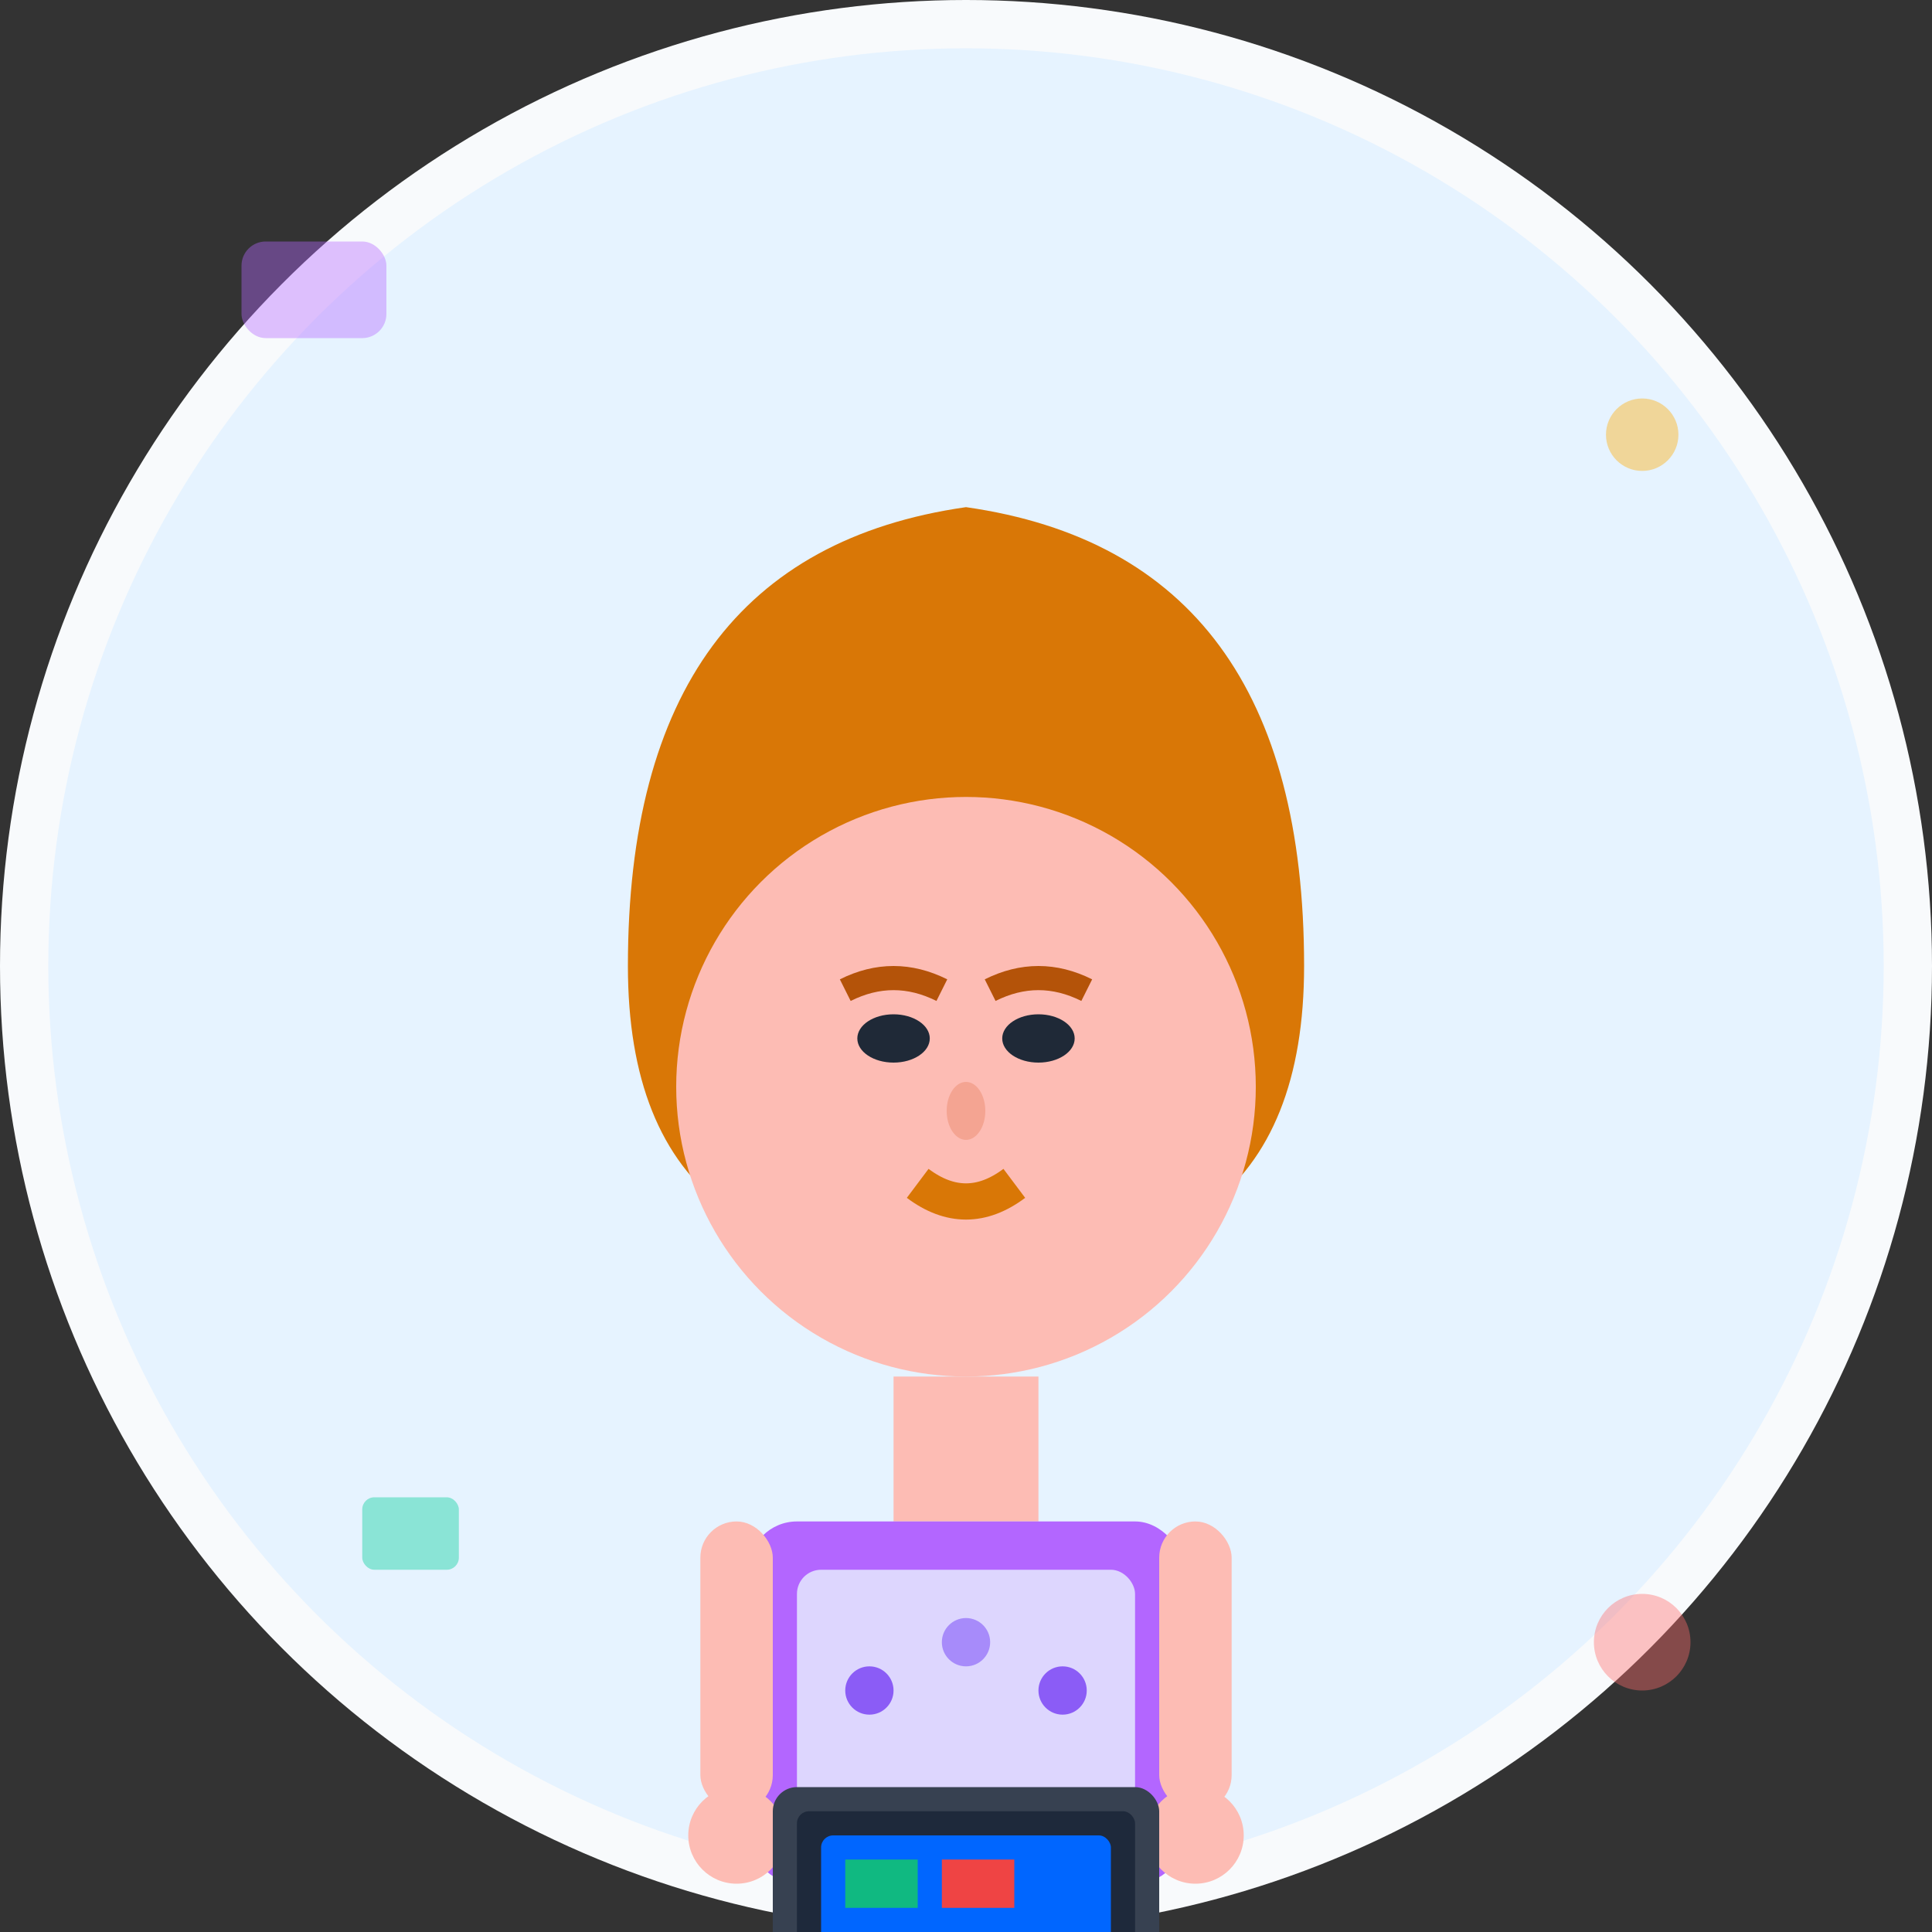 <svg width="80" height="80" viewBox="0 0 80 80" fill="none" xmlns="http://www.w3.org/2000/svg">
  <rect x="0" y="0" width="80" height="80" fill="#333333" stroke="none"/>
  <!-- Background circle -->
  <circle cx="40" cy="40" r="40" fill="#F8FAFC"/>
  <circle cx="40" cy="40" r="38" fill="#E6F3FF"/>
  
  <!-- Person illustration - Emma Thompson style -->
  <g transform="translate(20, 15)">
    
    <!-- Hair -->
    <path d="M6 25 Q6 8 20 6 Q34 8 34 25 Q34 32 30 35 Q25 38 20 38 Q15 38 10 35 Q6 32 6 25" fill="#D97706"/>
    
    <!-- Face -->
    <circle cx="20" cy="30" r="12" fill="#FDBCB4"/>
    
    <!-- Eyes -->
    <ellipse cx="17" cy="28" rx="1.5" ry="1" fill="#1F2937"/>
    <ellipse cx="23" cy="28" rx="1.5" ry="1" fill="#1F2937"/>
    
    <!-- Eyebrows -->
    <path d="M15 26 Q17 25 19 26" stroke="#B45309" stroke-width="1" fill="none"/>
    <path d="M21 26 Q23 25 25 26" stroke="#B45309" stroke-width="1" fill="none"/>
    
    <!-- Nose -->
    <ellipse cx="20" cy="31" rx="0.8" ry="1.2" fill="#F4A492"/>
    
    <!-- Mouth -->
    <path d="M18 34 Q20 35.5 22 34" stroke="#D97706" stroke-width="1.5" fill="none"/>
    
    <!-- Neck -->
    <rect x="17" y="42" width="6" height="6" fill="#FDBCB4"/>
    
    <!-- Clothing - Casual creative top -->
    <rect x="11" y="48" width="18" height="15" fill="#B366FF" rx="2"/>
    <rect x="13" y="50" width="14" height="11" fill="#DDD6FE" rx="1"/>
    
    <!-- Creative pattern on shirt -->
    <circle cx="16" cy="55" r="1" fill="#8B5CF6"/>
    <circle cx="20" cy="53" r="1" fill="#A78BFA"/>
    <circle cx="24" cy="55" r="1" fill="#8B5CF6"/>
    
    <!-- Arms -->
    <rect x="9" y="48" width="3" height="12" fill="#FDBCB4" rx="1.5"/>
    <rect x="28" y="48" width="3" height="12" fill="#FDBCB4" rx="1.5"/>
    
    <!-- Hands -->
    <circle cx="10.5" cy="61" r="2" fill="#FDBCB4"/>
    <circle cx="29.5" cy="61" r="2" fill="#FDBCB4"/>
    
    <!-- Laptop/tablet in hands -->
    <rect x="12" y="59" width="16" height="10" fill="#374151" rx="1"/>
    <rect x="13" y="60" width="14" height="8" fill="#1E293B" rx="0.5"/>
    <rect x="14" y="61" width="12" height="6" fill="#0066FF" rx="0.5"/>
    
    <!-- Screen content (online workshop) -->
    <rect x="15" y="62" width="3" height="2" fill="#10B981"/>
    <rect x="19" y="62" width="3" height="2" fill="#EF4444"/>
    <rect x="15" y="65" width="3" height="2" fill="#F59E0B"/>
    <rect x="19" y="65" width="3" height="2" fill="#8B5CF6"/>
    
  </g>
  
  <!-- Online learning elements around avatar -->
  <g opacity="0.4">
    <rect x="10" y="10" width="6" height="4" fill="#B366FF" rx="1"/>
    <circle cx="68" cy="18" r="1.5" fill="#FFAA00"/>
    <rect x="15" y="62" width="4" height="3" fill="#00CC99" rx="0.5"/>
    <circle cx="68" cy="68" r="2" fill="#FF6B6B"/>
  </g>
</svg>
